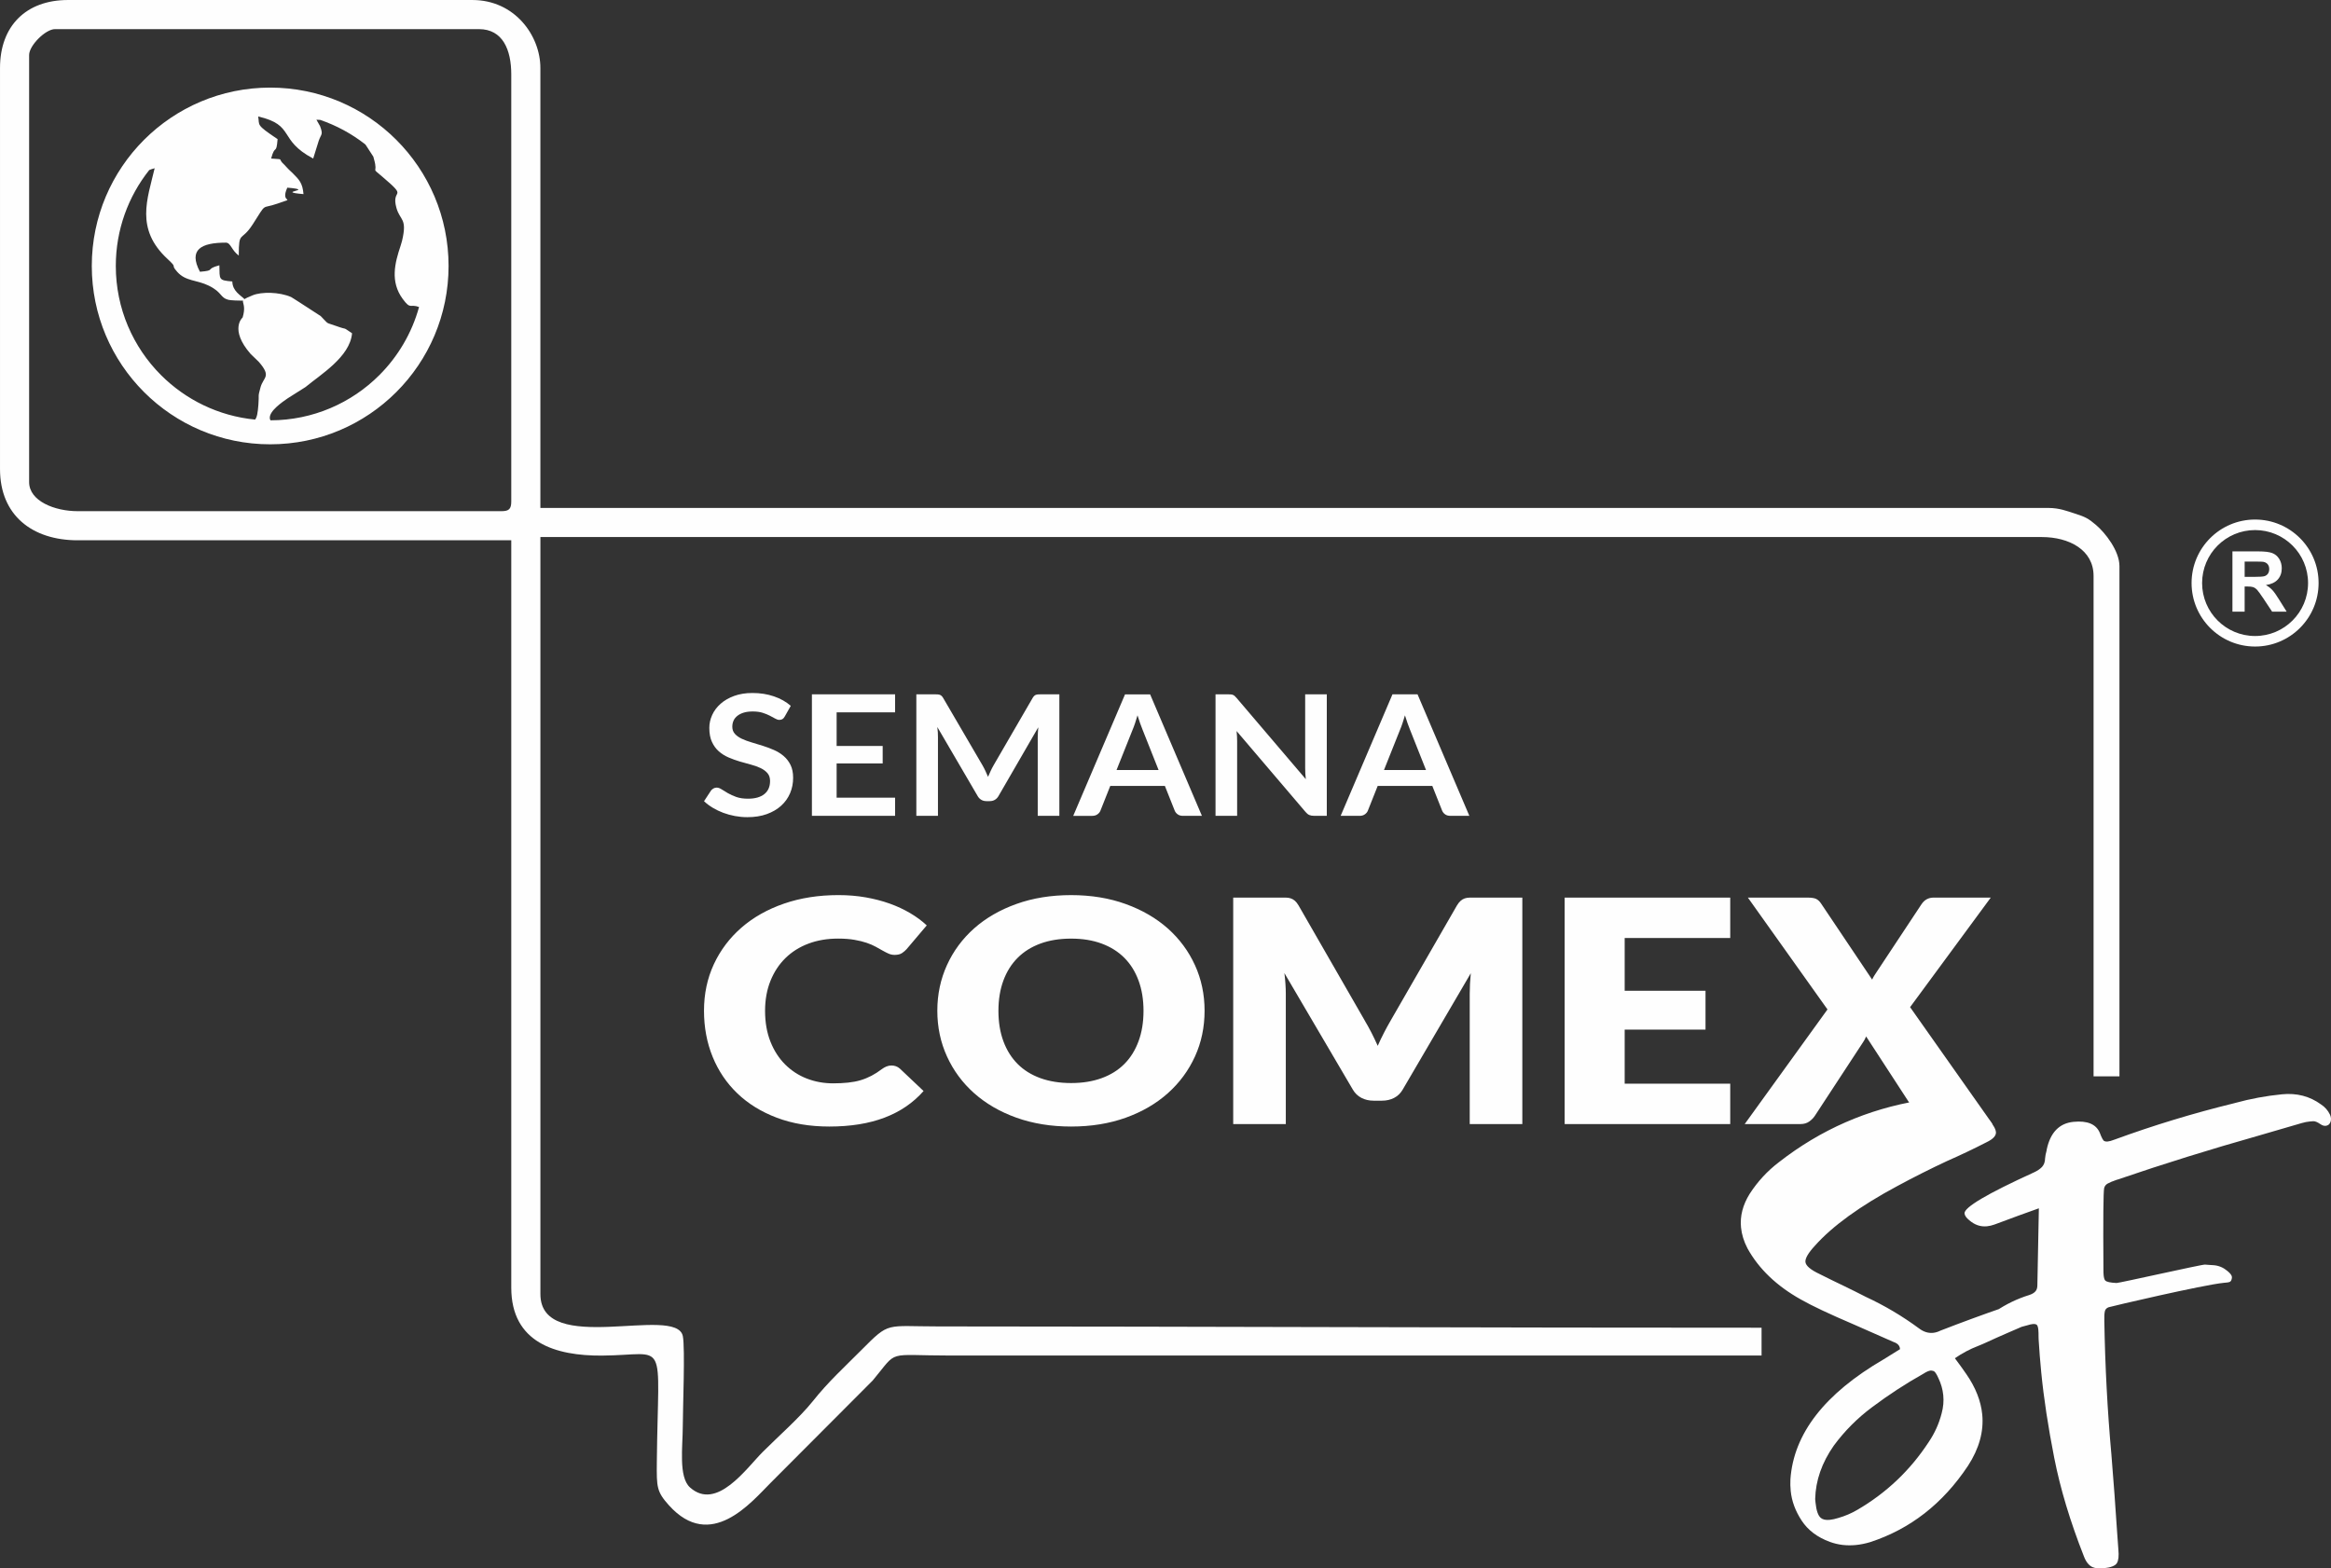 <?xml version="1.0" encoding="UTF-8"?>
<svg xmlns="http://www.w3.org/2000/svg" xmlns:xlink="http://www.w3.org/1999/xlink" xmlns:xodm="http://www.corel.com/coreldraw/odm/2003" xml:space="preserve" width="90.929mm" height="61.195mm" version="1.1" style="shape-rendering:geometricPrecision; text-rendering:geometricPrecision; image-rendering:optimizeQuality; fill-rule:evenodd; clip-rule:evenodd" viewBox="0 0 2849.72 1917.85">
 <rect x="0" y="0" width="2849.72" height="1917.85" fill="#333333" stroke="none"/>
 <defs>
  <style type="text/css">
   
    .fil0 {fill:#FEFEFE}
    .fil1 {fill:#FEFEFE;fill-rule:nonzero}
   
  </style>
 </defs>
 <g id="Capa_x0020_1">
  <g id="_1873222791168">
   <path class="fil0" d="M660.63 656.68l1835.52 0c33.37,0 63.3,15.69 63.3,47.47l0 611.95 31.65 0 0 -623.82c0,-18.77 -17.41,-40.82 -28.71,-50.41 -9.25,-7.86 -12.89,-9.79 -25.68,-13.88 -9.42,-3.01 -18.97,-6.91 -32.64,-6.91l-1843.44 0 0 -538c0,-39.32 -31.16,-83.07 -83.07,-83.07l-494.48 0c-51.27,0 -83.07,31.81 -83.07,83.07l0 490.53c0,56.24 39.14,87.03 94.94,87.03l530.09 0 0 913.8c0,67.49 54.4,83.49 110.71,83.13 82.11,-0.53 68.81,-25.53 67.24,130.55 -0.3,30.23 -0.21,35.82 14.77,52.48 51.21,56.97 100.7,-3.79 124.74,-27.82l124.44 -124.79c32.06,-38.4 14.44,-30.48 96.11,-30.48l990.51 0 0 -34.03c-312.22,0.11 -697.08,-1.49 -1006.34,-1.57 -65.08,-0.01 -59.19,-6.27 -93.95,28.68 -21.74,21.85 -40.56,38.86 -59.73,62.9 -15.72,19.71 -41.99,42.79 -60.92,61.72 -20.17,20.17 -56.41,72.78 -89.08,43.58 -14.26,-12.75 -8.83,-50.31 -8.83,-74.24 0.01,-20.54 3.01,-96.59 0.06,-110.82 -8,-38.62 -174.11,25.5 -174.11,-51.37l0 -925.68zm-625.03 -589.42c0,-11.6 20.05,-31.65 31.65,-31.65l518.22 0c29.3,0 39.56,25.39 39.56,55.39l0 522.17c0,9.11 -2.75,11.87 -11.87,11.87l-518.22 0c-28.02,0 -59.34,-12.3 -59.34,-35.61l0 -522.17z"></path>
   <path class="fil1" d="M959.36 876.13c-0.81,1.51 -1.75,2.57 -2.82,3.19 -1.08,0.62 -2.38,0.92 -3.86,0.92 -1.49,0 -3.16,-0.54 -5.01,-1.61 -1.86,-1.06 -4.06,-2.23 -6.58,-3.53 -2.52,-1.3 -5.46,-2.5 -8.84,-3.56 -3.38,-1.07 -7.4,-1.58 -12.01,-1.58 -4.16,0 -7.77,0.45 -10.85,1.37 -3.09,0.93 -5.69,2.23 -7.81,3.87 -2.11,1.65 -3.71,3.59 -4.76,5.89 -1.04,2.3 -1.56,4.83 -1.56,7.57 0,3.46 1.08,6.37 3.19,8.7 2.12,2.33 4.91,4.31 8.41,5.96 3.49,1.65 7.47,3.12 11.92,4.42 4.47,1.3 9.04,2.7 13.68,4.18 4.65,1.44 9.19,3.15 13.64,5.1 4.47,1.96 8.44,4.42 11.93,7.4 3.49,2.98 6.32,6.64 8.43,10.92 2.12,4.32 3.17,9.56 3.17,15.72 0,6.71 -1.23,12.98 -3.72,18.84 -2.49,5.86 -6.13,10.96 -10.92,15.31 -4.8,4.35 -10.67,7.77 -17.59,10.27 -6.91,2.5 -14.83,3.73 -23.75,3.73 -5.13,0 -10.19,-0.48 -15.16,-1.4 -4.98,-0.92 -9.74,-2.23 -14.31,-3.94 -4.57,-1.71 -8.84,-3.77 -12.82,-6.16 -3.99,-2.4 -7.55,-5.07 -10.67,-8.02l8.69 -13.25c0.82,-0.96 1.82,-1.75 2.97,-2.39 1.15,-0.65 2.42,-0.99 3.83,-0.99 1.86,0 3.86,0.72 6.02,2.12 2.16,1.4 4.72,2.95 7.66,4.66 2.93,1.71 6.4,3.28 10.37,4.69 3.97,1.4 8.74,2.09 14.31,2.09 8.55,0 15.17,-1.88 19.85,-5.61 4.69,-3.73 7.03,-9.08 7.03,-16.07 0,-3.9 -1.05,-7.09 -3.17,-9.56 -2.12,-2.46 -4.94,-4.55 -8.44,-6.23 -3.49,-1.68 -7.47,-3.08 -11.92,-4.25 -4.47,-1.17 -8.99,-2.43 -13.61,-3.8 -4.61,-1.37 -9.15,-3.02 -13.61,-4.93 -4.46,-1.92 -8.43,-4.42 -11.92,-7.5 -3.49,-3.08 -6.29,-6.95 -8.4,-11.57 -2.12,-4.63 -3.19,-10.31 -3.19,-17.1 0,-5.41 1.18,-10.68 3.53,-15.82 2.34,-5.13 5.76,-9.69 10.26,-13.66 4.5,-3.97 10,-7.16 16.54,-9.56 6.55,-2.4 14.02,-3.6 22.41,-3.6 9.51,0 18.29,1.37 26.32,4.14 8.02,2.74 14.86,6.61 20.51,11.58l-7.36 13.05zm134.92 -27.12l0 21.99 -71.48 0 0 41.1 56.31 0 0 21.37 -56.31 0 0 41.92 71.48 0 0 22.19 -101.69 0 0 -148.57 101.69 0zm106.94 86.92c1.26,2.19 2.45,4.45 3.52,6.82 1.08,2.36 2.12,4.76 3.16,7.16 1.04,-2.47 2.12,-4.9 3.24,-7.3 1.12,-2.4 2.3,-4.69 3.57,-6.89l47.72 -82.3c0.6,-1.03 1.23,-1.85 1.86,-2.47 0.63,-0.62 1.34,-1.07 2.12,-1.34 0.78,-0.27 1.63,-0.44 2.59,-0.51 0.97,-0.07 2.12,-0.11 3.46,-0.11l22.63 0 0 148.57 -26.43 0 0 -95.96c0,-1.78 0.07,-3.73 0.19,-5.86 0.11,-2.12 0.26,-4.28 0.48,-6.47l-48.73 84.25c-1.11,1.92 -2.56,3.39 -4.34,4.45 -1.78,1.07 -3.87,1.61 -6.25,1.61l-4.12 0c-2.38,0 -4.46,-0.55 -6.25,-1.61 -1.78,-1.06 -3.23,-2.53 -4.34,-4.45l-49.4 -84.56c0.3,2.26 0.52,4.45 0.63,6.61 0.11,2.16 0.15,4.18 0.15,6.03l0 95.96 -26.43 0 0 -148.57 22.64 0c1.34,0 2.49,0.03 3.45,0.11 0.97,0.07 1.86,0.24 2.64,0.51 0.78,0.28 1.48,0.72 2.15,1.34 0.67,0.62 1.3,1.44 1.9,2.47l48.18 82.5zm268.16 61.65l-23.19 0c-2.6,0 -4.72,-0.61 -6.39,-1.81 -1.68,-1.2 -2.9,-2.68 -3.64,-4.45l-12.05 -30.31 -66.79 0 -12.04 30.31c-0.6,1.57 -1.75,3.01 -3.49,4.32 -1.75,1.3 -3.9,1.95 -6.43,1.95l-23.31 0 63.34 -148.57 30.67 0 63.33 148.57zm-104.37 -56l51.41 0 -19.63 -49.42c-0.89,-2.19 -1.86,-4.8 -2.94,-7.78 -1.08,-2.98 -2.16,-6.2 -3.2,-9.69 -1.04,3.49 -2.05,6.75 -3.05,9.76 -1,3.02 -2.01,5.66 -2.97,7.91l-19.63 49.22zm136.71 -92.58c1.34,0 2.45,0.03 3.35,0.13 0.89,0.11 1.7,0.31 2.42,0.62 0.71,0.31 1.38,0.76 2.04,1.34 0.67,0.58 1.41,1.37 2.23,2.33l84.64 99.35c-0.3,-2.4 -0.49,-4.76 -0.6,-7.05 -0.11,-2.3 -0.18,-4.42 -0.18,-6.41l0 -90.31 26.43 0 0 148.57 -15.5 0c-2.38,0 -4.34,-0.34 -5.91,-1.03 -1.56,-0.68 -3.08,-1.91 -4.57,-3.7l-84.3 -98.94c0.23,2.19 0.41,4.35 0.51,6.51 0.12,2.16 0.15,4.15 0.15,5.93l0 91.23 -26.42 0 0 -148.57 15.72 0zm294.6 148.57l-23.2 0c-2.6,0 -4.72,-0.61 -6.39,-1.81 -1.68,-1.2 -2.9,-2.68 -3.64,-4.45l-12.04 -30.31 -66.79 0 -12.04 30.31c-0.59,1.57 -1.75,3.01 -3.49,4.32 -1.74,1.3 -3.9,1.95 -6.43,1.95l-23.31 0 63.34 -148.57 30.66 0 63.34 148.57zm-104.37 -56l51.41 0 -19.62 -49.42c-0.9,-2.19 -1.86,-4.8 -2.94,-7.78 -1.08,-2.98 -2.15,-6.2 -3.2,-9.69 -1.03,3.49 -2.05,6.75 -3.04,9.76 -1.01,3.02 -2.01,5.66 -2.97,7.91l-19.63 49.22z"></path>
   <path class="fil1" d="M1090.06 1302.86c1.72,0 3.45,0.25 5.17,0.88 1.73,0.57 3.38,1.58 4.96,2.97l28.91 27.35c-12.66,14.37 -28.48,25.2 -47.54,32.48 -19.06,7.28 -41.65,10.95 -67.69,10.95 -23.88,0 -45.25,-3.61 -64.17,-10.77 -18.91,-7.15 -34.96,-17.03 -48.12,-29.63 -13.16,-12.6 -23.3,-27.54 -30.35,-44.82 -7.05,-17.35 -10.57,-36.09 -10.57,-56.41 0,-20.63 4.03,-39.57 12.08,-56.91 8.06,-17.29 19.35,-32.16 33.8,-44.76 14.46,-12.54 31.73,-22.28 51.86,-29.25 20.14,-6.96 42.37,-10.45 66.68,-10.45 11.8,0 22.95,0.95 33.38,2.79 10.43,1.84 20.14,4.37 29.2,7.59 9.07,3.23 17.41,7.16 25.03,11.65 7.63,4.49 14.39,9.5 20.29,15l-24.61 29.06c-1.58,1.78 -3.45,3.36 -5.61,4.81 -2.16,1.46 -5.18,2.22 -9.07,2.22 -2.59,0 -5.03,-0.51 -7.33,-1.52 -2.3,-1.01 -4.75,-2.28 -7.34,-3.74 -2.59,-1.46 -5.4,-3.04 -8.49,-4.75 -3.09,-1.7 -6.76,-3.29 -11,-4.74 -4.24,-1.46 -9.21,-2.66 -14.89,-3.67 -5.69,-1.01 -12.38,-1.52 -19.99,-1.52 -13.24,0 -25.33,2.03 -36.26,6.14 -10.93,4.11 -20.29,10 -28.12,17.66 -7.84,7.66 -13.95,16.96 -18.35,27.85 -4.38,10.89 -6.61,23.11 -6.61,36.66 0,14.18 2.23,26.78 6.61,37.79 4.39,11.01 10.36,20.26 17.92,27.79 7.56,7.53 16.32,13.29 26.39,17.22 10.08,3.93 20.86,5.89 32.37,5.89 6.61,0 12.66,-0.32 18.13,-0.89 5.46,-0.57 10.57,-1.52 15.25,-2.91 4.68,-1.39 9.14,-3.23 13.38,-5.44 4.24,-2.22 8.48,-4.94 12.81,-8.23 1.72,-1.27 3.59,-2.35 5.61,-3.17 2.01,-0.83 4.1,-1.2 6.26,-1.2zm382.58 -66.98c0,20.07 -3.89,38.69 -11.73,55.9 -7.84,17.22 -18.91,32.22 -33.16,44.95 -14.24,12.72 -31.36,22.72 -51.43,29.94 -20.07,7.22 -42.37,10.82 -66.83,10.82 -24.46,0 -46.75,-3.61 -66.9,-10.82 -20.14,-7.22 -37.33,-17.22 -51.65,-29.94 -14.31,-12.73 -25.38,-27.73 -33.22,-44.95 -7.85,-17.22 -11.81,-35.83 -11.81,-55.9 0,-20 3.96,-38.61 11.81,-55.84 7.84,-17.22 18.92,-32.16 33.22,-44.89 14.32,-12.66 31.51,-22.6 51.65,-29.81 20.14,-7.22 42.44,-10.83 66.9,-10.83 24.45,0 46.76,3.67 66.83,10.96 20.06,7.27 37.18,17.22 51.43,29.88 14.25,12.73 25.32,27.66 33.16,44.89 7.84,17.22 11.73,35.77 11.73,55.64zm-74.66 0.13c0,-13.68 -2.02,-26.02 -6.05,-36.97 -4.02,-10.95 -9.77,-20.2 -17.33,-27.79 -7.55,-7.6 -16.83,-13.42 -27.76,-17.47 -10.93,-4.05 -23.37,-6.08 -37.33,-6.08 -14.09,0 -26.61,2.03 -37.62,6.08 -11,4.05 -20.28,9.87 -27.83,17.47 -7.56,7.59 -13.38,16.84 -17.41,27.79 -4.03,10.95 -6.04,23.3 -6.04,36.97 0,13.8 2.01,26.14 6.04,37.09 4.03,10.95 9.85,20.26 17.41,27.85 7.55,7.6 16.83,13.35 27.83,17.35 11.01,3.98 23.53,6.01 37.62,6.01 13.96,0 26.4,-2.03 37.33,-6.01 10.93,-3.99 20.21,-9.75 27.76,-17.35 7.56,-7.59 13.31,-16.9 17.33,-27.85 4.03,-10.95 6.05,-23.3 6.05,-37.09zm270.38 11.77c2.88,4.81 5.69,9.88 8.35,15.07 2.66,5.19 5.17,10.51 7.62,15.95 2.45,-5.57 5.04,-11.01 7.78,-16.27 2.73,-5.26 5.54,-10.38 8.42,-15.32l80.7 -140.16c1.44,-2.41 2.96,-4.24 4.47,-5.57 1.51,-1.33 3.16,-2.34 5.04,-2.97 1.87,-0.63 4.02,-0.95 6.4,-0.95 2.37,0 5.11,0 8.28,0l55.67 0 0 276.9 -64.3 0 0 -159.35c0,-7.72 0.43,-16.08 1.3,-25.07l-83.3 142.37c-2.59,4.43 -6.04,7.78 -10.43,10.06 -4.39,2.28 -9.42,3.42 -15.04,3.42l-9.93 0c-5.61,0 -10.57,-1.14 -14.96,-3.42 -4.38,-2.28 -7.91,-5.63 -10.5,-10.06l-83.72 -142.57c0.57,4.43 1.01,8.86 1.29,13.23 0.29,4.37 0.44,8.36 0.44,12.03l0 159.35 -64.3 0 0 -276.9 55.67 0c3.17,0 5.97,0 8.34,0 2.38,0 4.47,0.32 6.33,0.95 1.87,0.64 3.6,1.65 5.11,2.97 1.51,1.33 2.94,3.17 4.38,5.57l80.92 140.73zm446.9 -150.22l0 49.38 -129.04 0 0 64.57 98.83 0 0 47.48 -98.83 0 0 66.09 129.04 0 0 49.38 -202.4 0 0 -276.9 202.4 0zm118.9 136.74l-97.32 -136.74 72.93 0c4.75,0 8.27,0.51 10.51,1.59 2.23,1.07 4.17,2.91 5.9,5.44l62.58 93.25c0.72,-1.65 1.58,-3.22 2.52,-4.74 0.93,-1.52 1.94,-3.11 3.09,-4.75l54.8 -82.8c3.6,-5.32 8.49,-7.98 14.68,-7.98l69.92 0 -98.62 133.95 100.77 142.95 -72.93 0c-4.76,0 -8.56,-1.01 -11.51,-3.04 -2.95,-2.02 -5.33,-4.43 -7.05,-7.22l-63.02 -96.86c-1.15,2.79 -2.44,5.19 -3.88,7.22l-58.7 89.64c-1.73,2.66 -4.03,5 -6.9,7.09 -2.88,2.09 -6.47,3.17 -10.79,3.17l-68.19 0 101.21 -140.16z"></path>
   <path class="fil1" d="M2268.92 1889.18c5.6,-0.55 11.41,-1.74 17.25,-3.47 49.07,-15.97 88.97,-47.04 119.76,-93.38 13.66,-21.05 19.46,-42.04 17.41,-62.88 -1.61,-16.37 -8.09,-32.79 -19.33,-49.09 -4.43,-6.46 -9.15,-12.98 -14.12,-19.56 9.19,-6.3 18.69,-11.3 28.31,-14.99 3.49,-1.4 6.89,-2.8 10.18,-4.36 8.45,-3.92 16.83,-7.67 25.31,-11.33 8.49,-3.58 16.88,-7.23 25.35,-10.98 4.73,-2.23 7.05,-4.67 6.78,-7.47 -0.18,-1.84 -1.28,-4.03 -3.31,-6.66 -5.16,-7.54 -11.95,-10.93 -20.09,-10.13 -2.28,0.23 -4.53,0.71 -6.74,1.55 -2.22,0.83 -4.35,1.58 -6.4,2.31 -25.64,8.88 -51.32,18.31 -76.94,28.26 -3.12,1.55 -6.12,2.46 -9.1,2.75 -5.95,0.59 -11.7,-1.24 -17.34,-5.54 -20.3,-14.97 -41.89,-27.78 -64.86,-38.43 -8.75,-4.53 -17.58,-8.87 -26.49,-13.21 -9.92,-4.68 -19.86,-9.62 -29.9,-14.65 -11.22,-5.26 -17.01,-10.25 -17.46,-14.81 -0.42,-4.29 3.34,-10.94 11.49,-19.78 21.57,-24.22 55.31,-48.67 100.99,-73.14 20.06,-10.81 40.27,-21.03 60.72,-30.55 16.27,-7.17 32.31,-14.76 48.21,-22.95 8.1,-3.9 11.93,-8.07 11.49,-12.54 -0.3,-3.07 -2.28,-7.03 -6.11,-11.77 -12.43,-15.75 -28.6,-24.76 -48.46,-27.14 -10.12,-1.39 -20.22,-1.54 -30.11,-0.57 -2.89,0.29 -5.69,0.56 -8.47,1.01 -63.68,10.43 -121.04,35.52 -172.02,75.28 -14.31,10.87 -26.28,23.89 -36.02,38.99 -8.31,13.46 -11.83,27.06 -10.47,40.89 0.85,8.58 3.45,17.07 7.92,25.65 13.87,25.06 35.63,45.9 65.19,62.43 13.77,7.84 35.18,17.92 64.43,30.42l48.98 21.6c4.85,1.65 7.41,4.31 7.78,8.08l0.07 0.7 -19.99 12.4c-72.06,41.92 -110.03,90.83 -113.98,146.64 -0.23,4.88 -0.12,9.56 0.34,14.2 1.23,12.52 5.69,24.63 13.39,36.33 7.7,11.79 19.25,20.47 34.47,26.04 10,3.7 20.64,4.95 31.93,3.84zm-32.02 -30.78c-4.81,0.47 -8.43,-0.32 -10.83,-2.29 -3.37,-2.76 -5.57,-9 -6.54,-18.8l-0.42 -4.29c0.51,-22.67 8.16,-44.55 22.81,-65.44 13.26,-17.92 28.79,-33.51 46.65,-46.84 20.09,-15.06 41.1,-28.8 63.04,-41.12 3.57,-2.3 6.45,-3.55 8.73,-3.78 0.79,-0.08 1.96,0.17 3.51,0.63 1.55,0.46 3.51,3.28 5.89,8.61 3.23,6.75 5.24,13.72 5.95,20.89 0.71,7.18 0.11,14.57 -1.97,22.2 -3.26,12.61 -8.48,24.26 -15.74,34.96 -22.5,34.48 -51.51,62.08 -87.11,82.91 -7.35,4.35 -15.16,7.68 -23.58,10.1 -3.86,1.18 -7.32,1.96 -10.39,2.26zm334.46 59.25c9.02,-0.89 14.55,-3.02 16.61,-6.32 1.97,-3.29 2.58,-8.83 1.8,-16.7l-1.43 -19.84c-2.09,-32.05 -4.44,-64 -7.06,-95.91 -4.92,-54.41 -7.73,-108.93 -8.68,-163.55 -0.18,-5.37 0.07,-9.2 0.61,-11.73 0.46,-2.43 2.05,-4.22 4.62,-5.14 2.55,-0.91 115.02,-27.31 140.86,-29.87l3.85 -0.38c1.05,-0.1 2.09,-0.31 3.12,-0.66 1.1,-0.38 1.92,-1.33 2.38,-2.71 0.49,-1.45 0.63,-2.63 0.55,-3.41 -0.2,-2.09 -2.03,-4.48 -5.4,-7.24 -0.18,0.02 -0.27,-0.06 -0.29,-0.24 -4.81,-4.04 -10.42,-6.44 -16.68,-6.93 -3.63,-0.29 -7.2,-0.36 -10.59,-0.72 -3.39,-0.36 -105.07,22.66 -108.18,22.5 -7.46,-0.38 -12.06,-1.28 -13.74,-3.07 -0.99,-1.05 -1.65,-3.28 -1.97,-6.52 -0.2,-2.01 -0.28,-4.66 -0.24,-7.75 -0.42,-60.86 -0.13,-93.77 0.89,-98.73 0.64,-2.45 2.13,-4.37 4.4,-5.56 2.26,-1.28 6.08,-2.9 11.46,-4.75l0.44 -0.04c56.86,-19.48 114.07,-37.22 171.6,-53.5l53.62 -15.62c3.43,-1.05 6.73,-1.64 9.97,-1.96 0.53,-0.05 1.84,-0.18 4.12,-0.32 2.19,-0.13 5.15,1.08 8.84,3.64 2.28,1.54 4.38,2.22 6.48,2.01 1.31,-0.13 2.67,-0.71 3.9,-1.71 1.91,-2.13 2.72,-4.69 2.42,-7.75 -0.14,-1.4 -0.54,-2.78 -1.22,-4.3 -2.44,-5.06 -6.04,-9.22 -10.85,-12.36 -13.72,-10.05 -29.69,-14.23 -47.81,-12.44 -19.52,1.92 -38.53,5.47 -57.2,10.58l-1.55 0.42c-49.54,12.13 -98.2,26.91 -146.06,44.44 -3.49,1.4 -6.33,2.13 -8.52,2.34 -1.23,0.12 -2.48,-0.02 -3.86,-0.59 -1.38,-0.57 -3.22,-3.92 -5.5,-10.06 -4.49,-10.61 -15.19,-15.12 -32.17,-13.45 -17.25,1.7 -28.17,12.85 -32.67,33.54l-0.33 2.07c-0.93,3.1 -1.44,5.98 -1.7,8.74 -0.07,4.69 -1.39,8.27 -3.87,10.9 -2.49,2.54 -5.73,4.72 -9.7,6.52 -57.35,26.15 -85.67,42.91 -84.94,50.26 0.26,2.63 2.21,5.36 5.77,8.27 6.57,5.72 13.8,8.19 21.68,7.41 2.98,-0.29 6,-1.03 9.16,-2.14 21.99,-8.26 40.08,-14.82 54.26,-19.84l-1.84 94.4c-0.03,3.27 -0.94,5.75 -2.71,7.52 -1.68,1.76 -4.03,3.04 -7.03,4.05 -14.75,4.54 -28.5,11.2 -41.35,19.89 -4.91,3.93 -7.29,7.7 -6.93,11.29 0.34,3.41 3.32,6.74 8.77,10 3.98,1.82 7.94,2.58 11.88,2.19l4.09 -0.67 21.45 -5.74c2.31,-0.76 4.38,-1.23 6.05,-1.39 2.28,-0.23 3.9,0.06 4.95,0.84 0.96,0.79 1.69,2.75 2.01,5.99 0.14,1.4 0.19,2.81 0.23,4.13 0.05,1.41 0.08,2.65 0.03,3.89 -0.05,1.24 -0.03,2.39 0.09,3.61 0.81,13.53 1.88,27.13 3.21,40.61 3.13,31.78 8.42,66.61 15.85,104.33 7.43,37.81 19.53,78.07 36.38,120.78 2.51,6.65 6.02,10.9 10.29,12.95 3.51,1.51 7.89,2.05 13.41,1.51z"></path>
   <path class="fil1" d="M2756.91 635.27c21.44,0 40.85,8.69 54.9,22.74 14.05,14.05 22.74,33.46 22.74,54.9 0,21.43 -8.69,40.85 -22.74,54.9 -14.05,14.05 -33.46,22.74 -54.9,22.74 -21.44,0 -40.85,-8.69 -54.9,-22.74 -14.05,-14.05 -22.74,-33.46 -22.74,-54.9 0,-21.44 8.69,-40.85 22.74,-54.9 14.05,-14.05 33.46,-22.74 54.9,-22.74zm45.8 31.84c-11.72,-11.72 -27.91,-18.97 -45.8,-18.97 -17.89,0 -34.08,7.25 -45.8,18.97 -11.72,11.72 -18.97,27.91 -18.97,45.8 0,17.89 7.25,34.08 18.97,45.8 11.72,11.72 27.91,18.97 45.8,18.97 17.89,0 34.08,-7.25 45.8,-18.97 11.72,-11.72 18.97,-27.91 18.97,-45.8 0,-17.89 -7.25,-34.08 -18.97,-45.8z"></path>
   <path class="fil1" d="M2729.22 747.9l0 -73.69 31.34 0c7.87,0 13.6,0.67 17.17,1.99 3.59,1.32 6.43,3.67 8.58,7.05 2.14,3.4 3.22,7.26 3.22,11.61 0,5.54 -1.61,10.1 -4.85,13.71 -3.24,3.6 -8.08,5.87 -14.53,6.81 3.21,1.87 5.85,3.93 7.93,6.17 2.09,2.25 4.9,6.24 8.44,11.97l8.99 14.38 -17.79 0 -10.67 -16.09c-3.83,-5.71 -6.45,-9.31 -7.88,-10.81 -1.4,-1.48 -2.9,-2.5 -4.48,-3.05 -1.6,-0.55 -4.1,-0.82 -7.53,-0.82l-3.02 0 0 30.77 -14.92 0zm14.92 -42.51l11.02 0c7.13,0 11.58,-0.31 13.36,-0.91 1.77,-0.6 3.17,-1.65 4.17,-3.12 1.01,-1.48 1.51,-3.33 1.51,-5.54 0,-2.49 -0.67,-4.48 -1.99,-6.02 -1.32,-1.53 -3.19,-2.49 -5.59,-2.88 -1.22,-0.17 -4.84,-0.26 -10.86,-0.26l-11.61 0 0 18.73z"></path>
   <path class="fil0" d="M446.18 176.23c-16.3,-12.7 -34.75,-22.79 -54.7,-29.62 -1.48,-0.13 -3.02,-0.21 -4.64,-0.24l4.4 7.78c4.18,11.04 1.31,9.4 -1.63,18.13l-6.73 21.57c-43.46,-22.99 -21.46,-40.76 -67.25,-51.43 1.94,11.35 -3.39,9.53 23.74,27.7 -1.68,20.23 -3.01,5.36 -7.91,23.73 17.74,1.48 6.59,-0.85 16.14,7.59l3.81 4.1c0.58,0.57 1.38,1.43 1.95,2.01 0.81,0.81 3.27,3.02 4.08,3.83 8.5,8.48 12.45,12.45 13.58,25.98 -36.47,-3.18 16.69,-4.72 -19.78,-7.91 -9.72,21 12.75,10.8 -11.92,19.47 -20.73,7.28 -12.53,-2.49 -30.32,25.31 -14.28,22.32 -17.1,6.8 -17.1,38.28 -9.01,-6.6 -9.78,-15.82 -15.82,-15.82 -30.1,0 -46.04,8.41 -31.65,35.6 20.24,-1.68 5.36,-3 23.74,-7.91 0.39,17.54 -1.26,18.36 15.82,19.78 0.26,11.94 10.16,16.79 14.92,21.6 -0.01,-0.01 -1.39,0.92 -1.71,1.88 -5.11,0.08 -15.1,-0.41 -17.38,-0.93 -11.22,-2.6 -7.6,-9.11 -24.66,-17.44 -15.01,-7.33 -28.12,-5.16 -38.51,-16.88 -9.24,-10.43 1.67,-3.23 -11.9,-15.78 -39.78,-36.83 -24.45,-73.32 -15.7,-110.9 -2.73,0.73 -4.87,1.44 -6.62,2.21 -25.58,32.2 -40.87,72.96 -40.87,117.29 0,52.12 21.13,99.3 55.28,133.45 30.07,30.07 70.26,50.05 115.01,54.39 2.25,-2.58 3.26,-8.02 4.04,-18.25 1.05,-13.8 -0.96,-8.22 2.59,-21.2 3.49,-12.76 13.9,-12.81 -2.16,-31.21l-10.05 -9.72c-26.25,-30.23 -9.67,-44.46 -9.66,-44.48 6.75,-22.6 -9.49,-18.16 12.16,-27.08 10.98,-4.53 32.68,-4.22 47.15,2.11 1.27,0.56 5.54,3.64 9.72,6.13l26.39 17.13c11.18,11.28 4.69,6.93 19.37,12.27 14.92,5.43 5.81,-0.09 18.97,8.73 -2.4,28.88 -38.76,50.68 -56.87,65.77l-21.81 13.79c-6.16,4.28 -22.61,15.36 -21.86,24.3 0.08,1.01 0.37,1.88 0.84,2.61 51.96,-0.1 99.01,-21.21 133.08,-55.28 22.77,-22.77 39.75,-51.34 48.54,-83.29 -11.3,-4.19 -10.01,3.74 -20.01,-9.91 -15.43,-21.09 -9.67,-43.79 -2.62,-64.74 0.42,-1.23 1.51,-4.86 1.82,-6.16 6.68,-28.12 -2.39,-24.48 -6.84,-40.31 -7.07,-25.19 15.74,-10.12 -17.18,-38.14 -15.08,-12.83 -4.72,-2.33 -10.24,-21.43 -0.3,-1.03 -0.49,-2.13 -0.83,-3.12l-9.34 -14.4 -0.87 -0.91zm-115.88 -69.12c60.22,0 114.75,24.41 154.21,63.88 39.46,39.46 63.88,93.99 63.88,154.21 0,60.22 -24.41,114.75 -63.88,154.21 -39.46,39.46 -93.99,63.88 -154.21,63.88 -60.22,0 -114.75,-24.41 -154.21,-63.88 -39.46,-39.46 -63.88,-93.99 -63.88,-154.21 0,-60.22 24.41,-114.75 63.88,-154.21 39.46,-39.46 93.99,-63.88 154.21,-63.88z"></path>
  </g>
 </g>
</svg>
